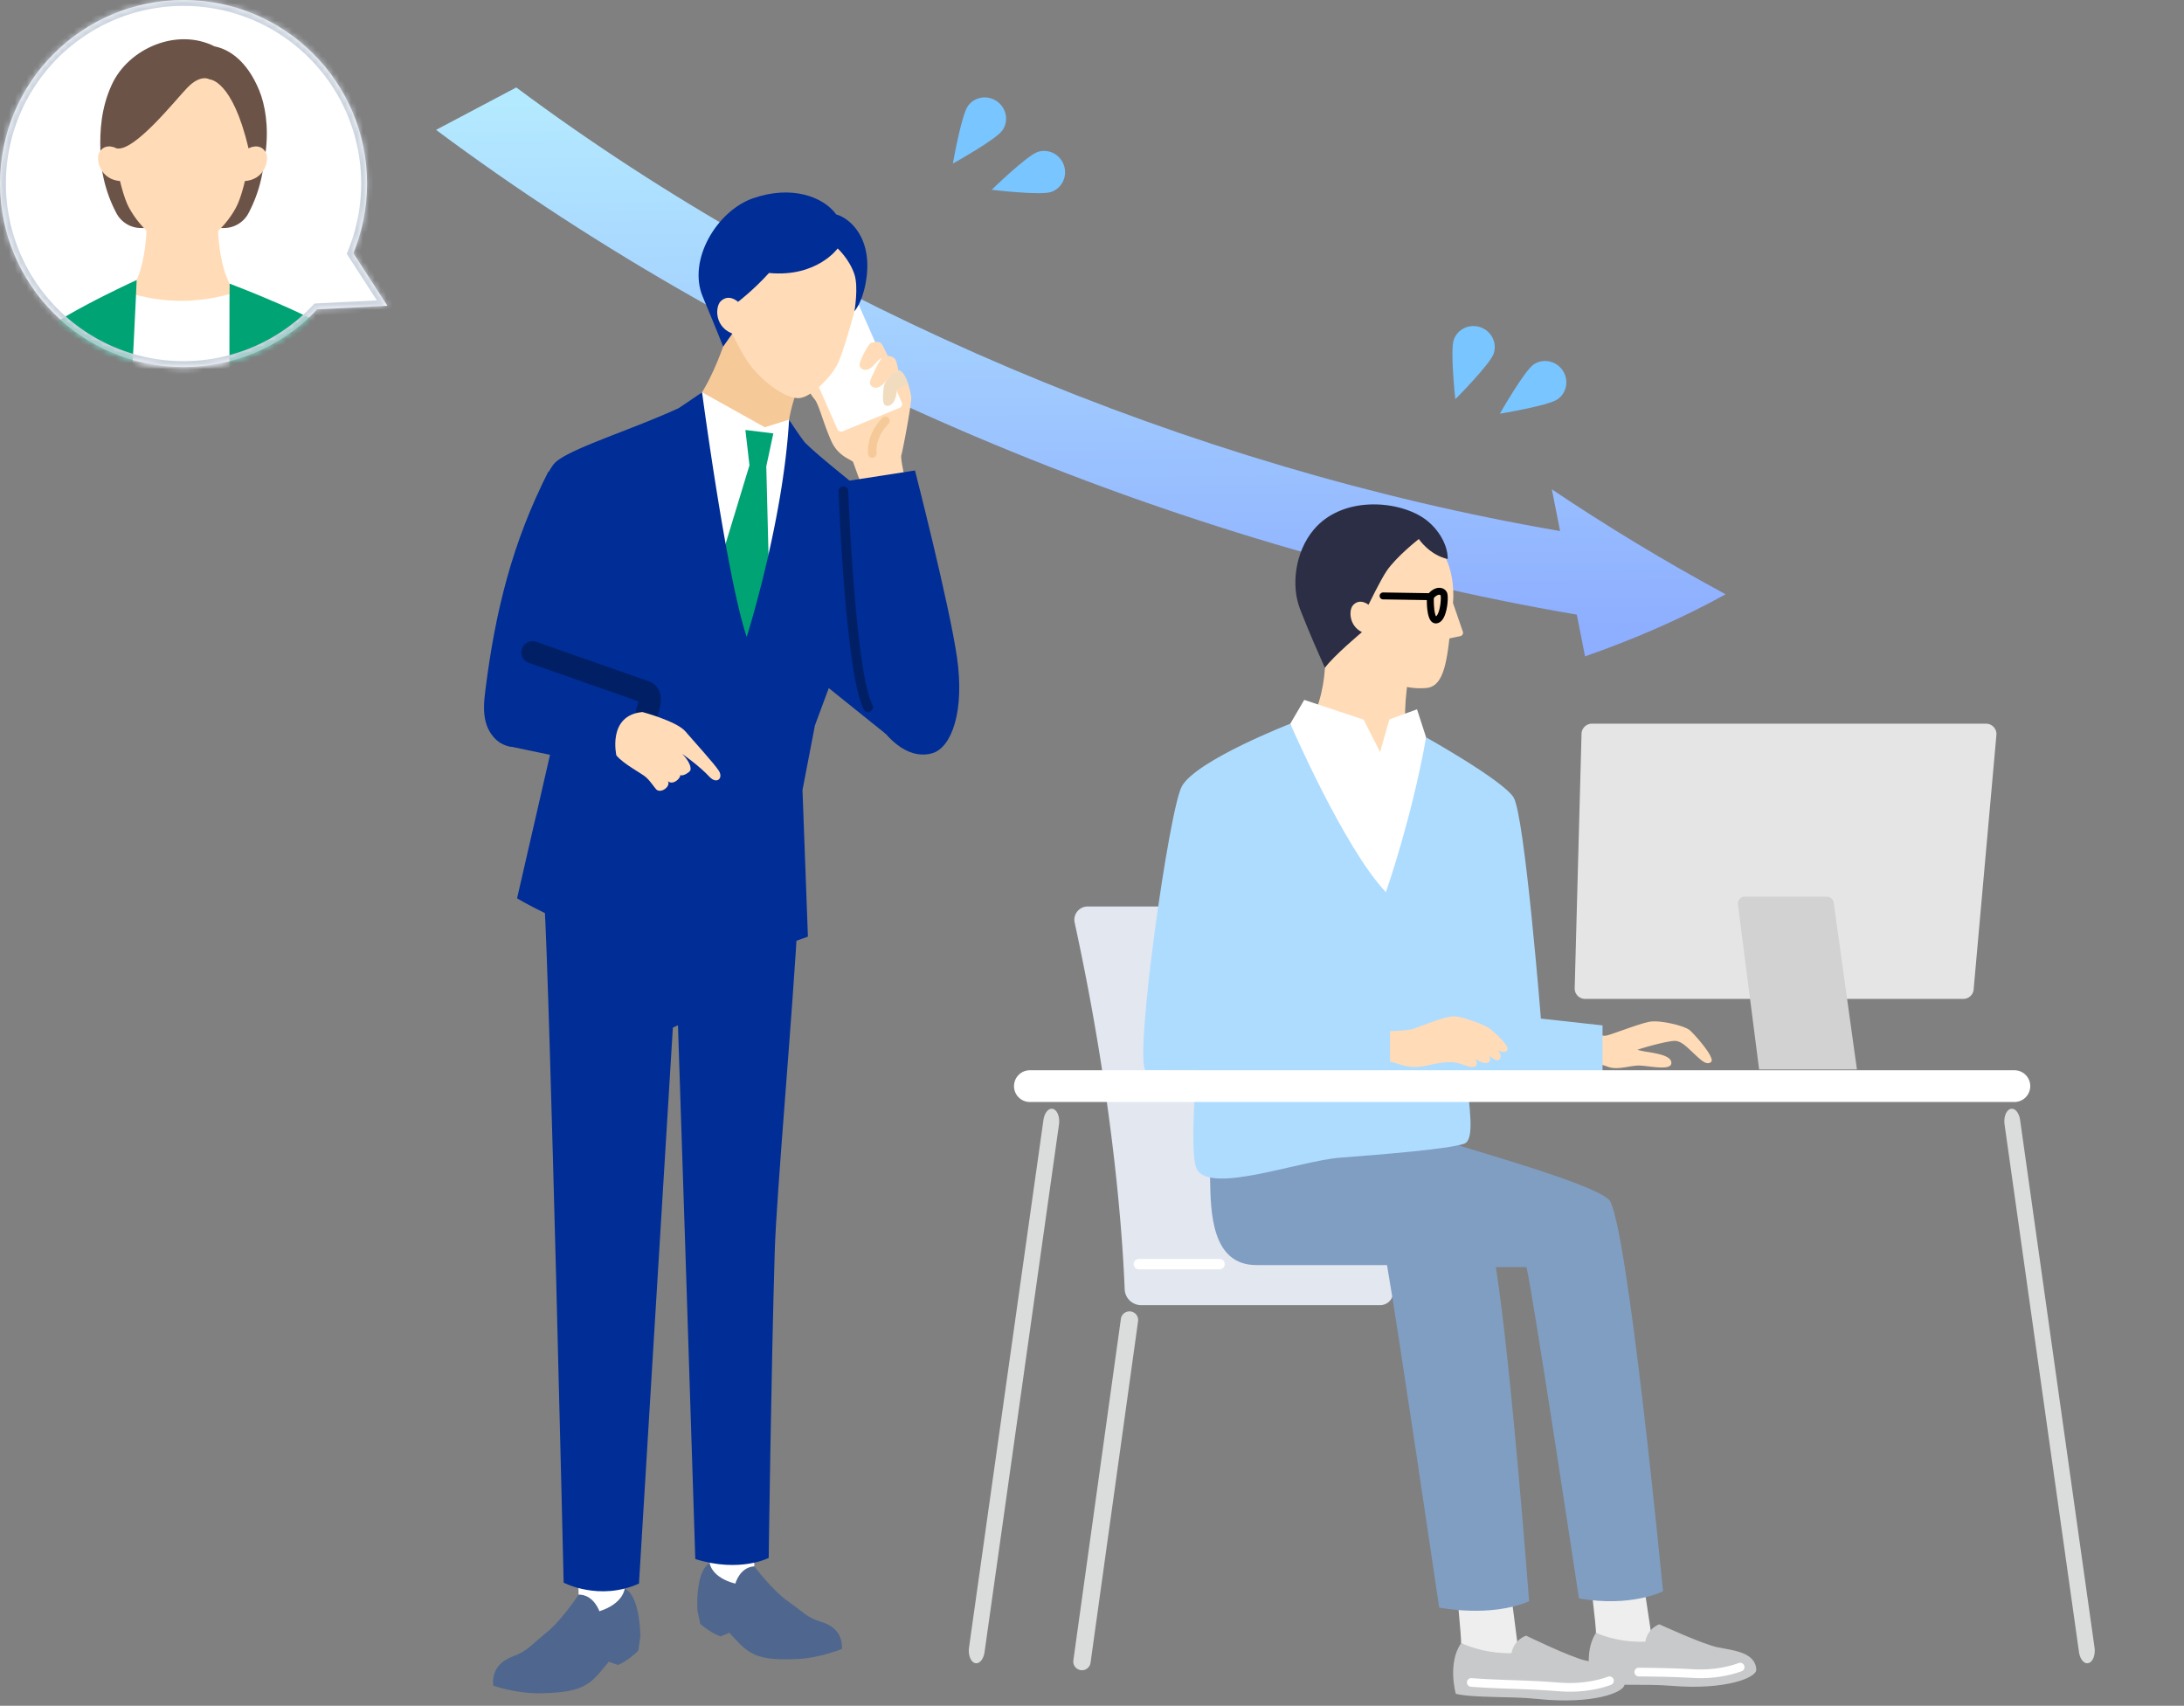 <svg width="370" height="289" viewBox="0 0 370 289" fill="none" xmlns="http://www.w3.org/2000/svg"><rect x="0" y="0" width="370" height="289" fill="#808080" stroke="none"/><path d="M292.334 100.684c-10.539-5.705-20.367-11.68-29.428-17.777.466 2.35.928 4.716 1.394 7.067-62.798-10.785-126.682-37.742-176.835-75.158-4.521 2.395-9.071 4.794-13.592 7.188 54.8 40.878 124.608 70.356 193.26 82.136.466 2.351.928 4.716 1.395 7.067 8.755-3.059 16.694-6.575 23.801-10.509l.005-.014z" fill="url(#paint0_linear_2609_15984)"/><path d="M31.093 62.185c17.172 0 31.092-13.92 31.092-31.092C62.185 13.92 48.265 0 31.093 0 13.92 0 0 13.92 0 31.093c0 17.172 13.92 31.092 31.093 31.092z" fill="#fff"/><path d="M53.333 52.43l12.299-.622-6.69-10.341-5.609 10.962z" fill="#fff"/><mask id="a" style="mask-type:luminance" maskUnits="userSpaceOnUse" x="0" y="0" width="63" height="63"><path d="M31.093 62.185c17.172 0 31.092-13.92 31.092-31.092C62.185 13.92 48.265 0 31.093 0 13.92 0 0 13.92 0 31.093c0 17.172 13.92 31.092 31.093 31.092z" fill="#fff"/></mask><g mask="url(#a)"><path d="M30.908 38.633h7.012c1.737 0 3.34-.947 4.162-2.48a23.378 23.378 0 002.62-8.657h-27.58a23.382 23.382 0 002.619 8.657 4.718 4.718 0 004.162 2.48h7.012-.007z" fill="#6C5347"/><path d="M30.88 57.43l12.044-6.503c-6.005.056-6.012-12.783-6.012-12.783H24.85s-.006 12.839-6.012 12.783L30.88 57.43z" fill="#FFDCB7"/><path d="M43.085 21.753s-1.214 9.96-3.13 13.465c-1.914 3.506-5.437 6.704-9.04 6.704-3.603 0-7.125-3.198-9.04-6.704-1.916-3.506-3.13-13.465-3.13-13.465s-1.487-14.05 12.17-14.05 12.17 14.05 12.17 14.05z" fill="#FFDCB7"/><path d="M41.307 30.69c3.613-.152 4.428-3.743 3.694-4.928-1.039-1.675-2.899-.623-2.899-.623l-1.237.428-.35 5.191.795-.068h-.003zm-20.758 0c-3.613-.152-4.428-3.743-3.694-4.928 1.038-1.675 2.898-.623 2.898-.623l1.237.428.35 5.191-.794-.068h.003z" fill="#FFDCB7"/><path d="M36.352 7.859c-6.36-3.214-14.544.331-17.374 6.405-1.867 4.002-2.072 7.947-1.97 11.28 1.057-1.36 2.749-.405 2.749-.405 2.996.607 9.914-8.135 11.952-10.252 2.331-2.422 3.802-1.431 3.802-1.431s3.853 0 6.59 11.683c0 0 1.863-1.052 2.899.623.568-4.35-.108-8.07-1.085-10.45-2.113-5.142-5.242-7.008-7.563-7.453z" fill="#6C5347"/><path d="M40.666 49.229s-4.178 1.74-9.96 1.74c-5.78 0-9.959-1.74-9.959-1.74L15.93 111.07h28.142l-3.406-61.841z" fill="#fff"/><path d="M61.705 68.502c-.782-4.625-2.561-10.336-3.48-11.17-3.72-3.37-19.322-9.278-19.322-9.278s-.805 69.396 5.078 72.863c3.652 2.785 11.342 1.314 11.342 1.314l-2.25-26.502 3.912-27.223h4.723l-.003-.004zM4.489 58.715c-2.061 3.733-4.814 33.147-5.56 38.76-.748 5.613-2.387 25.493-2.708 28.084 0 0 6.307 0 10.479 1.665 0 0 .37-1.74.941-4.402 2.545.195 6.411-.026 8.804-2.597 3.805-4.093 6.71-72.781 6.71-72.781S6.557 54.972 4.489 58.714z" fill="#00A373"/></g><mask id="b" fill="#fff"><path d="M31.093 0c17.172 0 31.092 13.92 31.092 31.093 0 4.177-.827 8.16-2.32 11.8l5.767 8.916-11.907.6c-5.67 6.018-13.712 9.776-22.632 9.776C13.92 62.185 0 48.265 0 31.093 0 13.92 13.92 0 31.093 0z"/></mask><path d="M31.093 0v-1 1zm31.092 31.093h1-1zm-2.32 11.8l-.926-.38-.198.484.284.439.84-.543zm5.767 8.916l.05.998 1.73-.087-.94-1.455-.84.544zm-11.907.6l-.05-.999-.402.02-.276.293.728.686zm-22.632 9.776v1-1zM0 31.093h-1 1zM31.093 0v1c16.62 0 30.092 13.473 30.092 30.093h2C63.185 13.369 48.817-1 31.093-1v1zm31.092 31.093h-1c0 4.044-.8 7.899-2.246 11.42l.925.38.925.38a31.997 31.997 0 002.396-12.18h-1zm-2.32 11.8l-.84.543 5.767 8.916.84-.543.84-.544-5.768-8.916-.84.544zm5.767 8.916l-.05-1-11.908.601.05 1 .051.998 11.907-.6-.05-1zm-11.907.6l-.728-.686c-5.49 5.826-13.27 9.462-21.904 9.462v2c9.207 0 17.509-3.88 23.36-10.09l-.728-.686zm-22.632 9.776v-1C14.473 61.185 1 47.712 1 31.093h-2c0 17.724 14.368 32.092 32.093 32.092v-1zM0 31.093h1C1 14.473 14.473 1 31.093 1v-2C13.369-1-1 13.368-1 31.093h1z" fill="#CCD4DF" mask="url(#b)"/><path d="M150.073 124.352l-10.342-8.311 3.04-12.466 13.665 8.259-6.363 12.518z" fill="#002D96"/><path d="M137.449 64.526c1.05-.646 2.639.93 3.616 2.297a58.347 58.347 0 011.669 2.487l6.977-3.651c.024-.156.045-.287.062-.373.118-.567 1.662-2.964 2.694-2.47 1.037.494 1.769 3.33 1.897 4.4.128 1.072-1.427 9.12-1.658 9.876-.232.757.946 5.358.946 5.358l-7.046 1.54s-1.903-5.198-2.055-5.661c-.152-.46-2.487-.867-3.703-3.575-1.423-3.164-2.097-6.28-2.895-7.181-.77-.871-1.558-2.401-.504-3.047z" fill="#FFDCB7"/><path d="M152.779 68.222l-7.776-17.675-10.884 4.587 7.765 17.61a.659.659 0 00.85.341l9.692-3.993a.657.657 0 00.353-.87z" fill="#fff"/><path d="M152.813 65.576l-.878.463s0 1.07-.428 1.869c-.432.797-1.171 1.108-1.654.666-.481-.442-.197-2.725-.076-3.292.117-.566 1.661-2.963 2.694-2.47.57.274 1.046 1.255 1.385 2.26l-1.043.504z" fill="#F2DCC0"/><path d="M152.217 63.02s-.218-1.73-.594-2.207c-.377-.477-1.42-.667-1.973-.394-.552.273-2.072 3.523-2.248 4.19-.177.667.514 1.31 1.388 1.016.874-.294 1.658-1.565 2.387-2.387l1.04-.221v.003z" fill="#FFDCB7"/><path d="M150.591 60.775s-.874-2.055-1.25-2.532c-.377-.477-1.216-.3-1.707-.18-.601.149-1.813 2.847-1.989 3.513-.176.667.514 1.31 1.388 1.016.874-.294 1.199-1.168 2.201-1.883l1.357.063v.003z" fill="#FFDCB7"/><path d="M127.797 265.386l-.235-5.966-7.824.308.484 5.133.065 4.545 5.52 1.579 1.99-5.599z" fill="#fff"/><path d="M120.224 264.86s.307 2.425 4.352 3.448c0 0 .739-2.795 3.219-2.926 0 0 3.012 4.027 5.665 5.896 2.653 1.869 3.233 2.767 5.63 3.496 2.394.729 3.638 2.259 3.551 4.597 0 0-3.696 1.544-7.575 1.717-3.899.173-6.117-.048-7.993-1.164-1.302-.774-2.397-2.121-3.519-3.281l-1.472.618c-1.938-.712-3.451-2.135-3.451-2.135l-.483-2.283s-.415-6.663 2.079-7.979l-.003-.004z" fill="#4F678E"/><path d="M98.023 270.17l-.138-6.19 8.114-.18-.173 5.344.221 4.704-5.606 1.987-2.418-5.665z" fill="#fff"/><path d="M105.827 269.144s-.162 2.528-4.283 3.847c0 0-.943-2.842-3.52-2.818 0 0-2.856 4.359-5.482 6.466-2.625 2.104-3.167 3.071-5.599 3.979-2.432.909-3.62 2.57-3.378 4.985 0 0 3.924 1.361 7.948 1.288 4.045-.072 6.325-.446 8.197-1.717 1.298-.884 2.345-2.349 3.43-3.623l1.561.542c1.962-.863 3.433-2.428 3.433-2.428l.356-2.394s0-6.922-2.663-8.124v-.003z" fill="#4F678E"/><path d="M114.858 173.709l1.302 39.636 1.634 50.801c7.565 2.366 12.435-.194 12.435-.194s.418-31.761 1.026-52.026c.294-9.769 3.015-39.761 4-57.948l-1.727-18.4-38.963-.09-2.363 16.946c.957 15.337 3.288 115.708 3.288 115.708s6.007 3.188 12.76.159c0 0 4.086-67.339 5.741-94.192l.867-.404v.004z" fill="#002D96"/><path d="M129.014 85.807l-16.715-15.053c6.183 2.28 11.115-14.746 11.115-14.746l11.796 9.633s-4.694 11.575 1.123 13.665l-7.319 6.5z" fill="#F6C998"/><path d="M114.672 69.932l4.266-3.472 10.625 5.928 4.121-1.292 1.699 3.682-5.246 35.512-16.998-2.95 1.533-37.408z" fill="#fff"/><path d="M129.819 79.013l1.195-5.582-4.732-.58.687 5.986-6.687 22.013 5.454 9.675 4.646-9.233-.563-22.28z" fill="#00A373"/><path d="M126.793 61.452c1.547 2.248 5.45 5.861 8.376 6.007 2.017.096 5.458-3.39 6.639-5.603 1.026-1.928 2.774-8.432 3.088-9.665.314-1.233 3.737-12.715-6.957-16.6-10.994-3.997-15.336 4.058-16.248 7.74-.857 3.475-.691 7.734 3.15 14.784 0 0 .871 1.765 1.952 3.34v-.003z" fill="#FFDCB7"/><path d="M144.751 52.73s1.237-1.275 1.883-4.67c1.475-7.751-2.781-11.16-4.967-11.727-2.18-3.016-7.6-5.022-14.128-2.725-6.065 2.134-11.098 10.424-8.48 16.67 2.273 5.422 3.458 8.441 3.458 8.441l1.554-2.2.967-5.378s2.584-1.965 5.244-4.891c8.114.77 11.63-4.156 11.63-4.156s1.989 1.814 2.839 4.384c.719 2.169.004 6.252.004 6.252h-.004z" fill="#002D96"/><path d="M124.439 56.647c-3.419-1.026-3.326-4.66-2.331-5.617 1.402-1.35 2.926.11 2.926.11l1.077.709-.929 5.054-.743-.26v.004z" fill="#FFDCB7"/><path d="M148.311 85.48c-.991-1.656-8.414-7.01-11.979-10.533-1.378-1.823-2.649-3.851-2.649-3.851-1.009 17.392-7.178 36.811-7.178 36.811-3.361-9.824-7.568-41.447-7.568-41.447s-2.004 1.4-3.979 2.702c-8.097 3.73-18.74 6.942-21.005 9.319-.484.504-1.188 1.765-2.042 3.544-.404 1.758-.653 3.565-.905 5.326a216.73 216.73 0 00-1.236 10.242c-.335 3.499-.446 6.981-.504 10.494-.087 5.319-.681 10.956.77 16.155.228-.867.4-1.475.504-1.727.421-1.047 3.116-7.036 5.679-12.705l-1.679 12.155-6.94 30.231s13.524 8.131 20.739 6.138c4.38-1.209 9.361-12.797 9.361-12.797s-.338 12.448 3.327 15.188c3.664 2.739 15.844-2.038 15.844-2.038l-.919-24.839 2.107-10.946 6.356-17.13 5.392 1.233s-.512-19.878-1.499-21.533l.003.007z" fill="#002D96"/><path d="M155.011 79.71l-12.194 1.893s1.126 32.2 4.249 38.217c3.489 6.719 7.634 8.791 10.908 7.789 3.275-1.001 5.447-7.164 4.163-16.155-1.285-8.991-7.13-31.747-7.13-31.747l.004.004z" fill="#002D96"/><path d="M147.638 77.552a.726.726 0 01-.57-.657c-.152-2.165.681-4.272 2.415-6.096a.722.722 0 111.043.998c-1.468 1.54-2.148 3.223-2.021 4.998a.722.722 0 01-.874.757h.007z" fill="#F6C998"/><path d="M146.895 120.622a.811.811 0 01-.556-.425c-2.76-5.313-3.972-29.644-4.28-36.977a.82.82 0 011.637-.07c.626 14.933 2.028 32.308 4.097 36.29a.822.822 0 01-.898 1.182z" fill="#001F65"/><path d="M92.887 79.935c-6.107 12.01-8.988 23.682-10.656 37.008-.228 1.81-.408 3.668.072 5.44.48 1.772 1.752 3.458 3.572 3.976 1.637.466 3.437-.093 4.75-1.119 1.312-1.026 2.21-2.463 2.956-3.927 2.042-4.007 3.14-8.398 4.225-12.746 1.896-7.599 3.789-15.202 5.685-22.801.777-3.123 1.444-6.774-.684-9.285" fill="#002D96"/><path d="M85.871 126.359l18.366 3.844 6.805-11.547-21.378-6.511-3.793 14.214z" fill="#002D96"/><path d="M90.22 110.525l19.088 6.701s1.479.197.294 3.416" stroke="#001F65" stroke-width="3.773" stroke-miterlimit="10" stroke-linecap="round"/><path d="M121.761 130.562c-.808-1.243-4.159-4.898-5.641-6.638-1.482-1.738-7.285-3.285-7.285-3.285-5.979.559-4.414 7.343-4.414 7.343 1.181 1.468 4.321 3.061 5.033 3.717.532.494.691.722 1.578 1.876.722 1.115 2.708-.308 2.111-1.244.749.767 2.117-.332 2.117-1.029.346.321 1.672-.494 1.724-.86.173-1.202-1.42-2.719-1.42-2.719s2.936 2.045 4.663 3.924c0 0 .677.767 1.341.529.518-.183.663-.902.2-1.614h-.007z" fill="#FFDCB7"/><path d="M163.979 17.958c1.12-1.575 3.333-1.924 4.943-.779 1.61 1.146 2.008 3.351.887 4.927-1.121 1.576-8.376 5.604-8.376 5.604s1.426-8.175 2.547-9.751h-.001zm11.805 7.79c1.832-.62 3.829.396 4.462 2.268.633 1.872-.339 3.891-2.171 4.51-1.832.62-10.071-.372-10.071-.372s5.949-5.786 7.781-6.405l-.001-.001z" fill="#79C5FF"/><path d="M190.535 218.43c-.294-7.668-1.705-31.014-8.474-62.117a2.252 2.252 0 012.2-2.729h40.458c1.365 0 2.535.977 2.77 2.323 1.376 7.763 5.828 33.967 8.545 62.77a2.252 2.252 0 01-2.241 2.458h-40.447a2.81 2.81 0 01-2.811-2.705z" fill="#E2E7F0"/><path d="M183.302 282.98c-.065 0-.136 0-.206-.012a1.468 1.468 0 01-1.253-1.658l8.051-57.86a1.467 1.467 0 011.658-1.252 1.467 1.467 0 011.253 1.658l-8.051 57.86c-.1.735-.735 1.27-1.452 1.27v-.006zm-17.949-1.187a.672.672 0 01-.188-.029c-.727-.216-1.172-1.396-.997-2.641l12.608-89.381c.175-1.245.904-2.072 1.632-1.856.728.217 1.173 1.397.998 2.641l-12.608 89.381c-.158 1.136-.788 1.933-1.446 1.895l.001-.01zm188.302 0a.66.66 0 00.187-.029c.728-.216 1.173-1.396.998-2.641l-12.608-89.381c-.175-1.245-.905-2.072-1.632-1.856-.728.217-1.173 1.397-.998 2.641l12.608 89.381c.158 1.136.788 1.933 1.445 1.895v-.01z" fill="#DBDCDC"/><path d="M206.601 215.059h-13.666a.88.88 0 110-1.764h13.666a.88.88 0 110 1.764z" fill="#fff"/><path d="M286.228 174.524c-.853-.729-4.922-1.706-6.681-1.423-1.758.282-6.627 2.24-7.474 2.364-.841.123-5.88-.724-5.88-.724l-.594 4.817 3.028-.112s2.188.764 3.887 1.329c1.7.57 3.717-.324 5.387-.235 1.67.088 5.016.829 5.234-.3.3-1.576-3.435-1.87-4.846-2.158a16.936 16.936 0 01-.894-.218c1.988-.682 5.622-1.588 6.463-1.505.964.094 1.705.811 2.94 1.975 1.412 1.329 2.311 2.229 3.088 1.588.776-.635-2.794-4.681-3.646-5.404l-.012.006z" fill="#FFDCB7"/><path d="M279.719 276.688l-1.729-11.52-8.757.859s1.247 10.044 1.135 10.62l6.246 4.346 3.934-2.153-.829-2.158v.006z" fill="#EEEEEF"/><path d="M278.731 278.152c-4.922.171-8.339-1.511-8.339-1.511-2.269 3.411-.711 8.427-.711 8.427 3.211.653 8.938.176 13.437.553 9.344.776 14.455-1.418 14.419-2.705-.088-3.017-4.028-3.305-6.539-3.817-2.511-.506-9.885-3.899-9.885-3.899s-1.947.606-2.376 2.952h-.006z" fill="#C8C9CA"/><path d="M288.039 284.321c-.405 0-.817-.012-1.246-.035-3.393-.183-5.581-.212-7.892-.241l-1.311-.018a.736.736 0 01.011-1.47h.012l1.312.017c2.328.03 4.528.059 7.95.247 3.67.2 6.386-.576 7.674-1.052a.736.736 0 11.512 1.382c-1.247.464-3.711 1.176-7.016 1.176l-.006-.006z" fill="#fff"/><path d="M257.101 278.616l-1.523-11.837-8.991.694s1.058 10.314.929 10.902l6.304 4.587 4.081-2.117-.8-2.229z" fill="#EEEEEF"/><path d="M256.057 280.099c-5.046.064-8.509-1.729-8.509-1.729-2.394 3.446-.912 8.615-.912 8.615 3.276.735 9.15.376 13.749.858 9.55 1 14.837-1.135 14.825-2.452-.023-3.093-4.052-3.475-6.616-4.052-2.564-.576-10.044-4.21-10.044-4.21s-2.005.576-2.493 2.97z" fill="#C8C9CA"/><path d="M265.959 286.62c-.571 0-1.171-.023-1.794-.07-3.481-.265-5.716-.341-8.086-.424a307.79 307.79 0 01-2.787-.106 120.068 120.068 0 01-4.093-.235.736.736 0 01-.677-.788.736.736 0 01.788-.676c.777.059 2.106.153 4.04.235.988.041 1.888.071 2.776.106 2.388.082 4.64.159 8.145.423 4.081.306 7.051-.599 8.139-1.005a.736.736 0 11.511 1.382c-1.247.464-3.675 1.158-6.968 1.158h.006z" fill="#fff"/><path d="M272.546 203.227c-3.422-3.164-27.885-9.568-28.791-10.356-.518-.453-2.423-10.555-3.252-13.549h-35.26s-.324 15.202-.241 20.312c.1 5.763.229 14.707 7.868 14.707h22.111c1.805 10.262 8.833 58.019 8.833 58.019s8.627 1.781 15.236-1.065c0 0-2.934-39.259-5.627-56.613h5.186c1.1 4.552 8.886 56.131 8.886 56.131 8.844 1.57 14.243-1.206 14.243-1.206s-6.128-63.551-9.186-66.38h-.006z" fill="#809EC2"/><path d="M221.779 122.229c1.112-.946 2.429-4.839 2.682-9.079l.935-8.492 14.09 1.553-.941 8.621c-.224 2.275-1.241 8.244.494 11.132l-7.886 6.021-9.368-9.756h-.006z" fill="#FFDCB7"/><path d="M231.576 108.304c1.664 6.592 5.146 8.58 9.927 8.274 2.523-.159 3.428-2.817 4.046-8.41l1.858-.394a.574.574 0 00.423-.746l-1.676-4.864c.024-.411.059-.829.059-1.27-.059-11.214-8.762-11.65-8.762-11.65s-7.621-1.27-10.632 6.434c-3.252 8.309 4.757 12.62 4.757 12.62v.006z" fill="#FFDCB7"/><path d="M242.335 101.682h-.012l-8.015-.129a.582.582 0 01-.576-.6c0-.323.276-.57.599-.576l8.016.129c.323 0 .582.271.576.6a.58.58 0 01-.588.576z" fill="#000"/><path d="M243.258 105.623c-.253 0-.494-.094-.7-.271-.894-.788-.852-3.481-.817-4.287 0-.129.053-.253.135-.347.912-1.105 1.758-1.17 2.182-1.111.494.07.9.37 1.088.805.276.641.094 3.029-.571 4.252-.3.547-.682.865-1.14.941a.886.886 0 01-.177.018zm-.347-4.299c-.035 1.376.135 2.758.382 3.099a.754.754 0 00.2-.241c.553-.906.677-2.923.565-3.311-.024-.053-.088-.088-.171-.1-.211-.029-.57.106-.982.547l.006.006z" fill="#000"/><path d="M241.603 124.928l-1.541-4.751-4.669 1.699-1.594 5.534-2.787-5.481-10.056-3.352-2.364 4.04 4.21 29.074 14.567 8.256 6.139-10.491-1.905-24.528z" fill="#fff"/><path d="M271.5 173.732l-10.45-1.153s-2.764-34.566-4.64-37.495c-1.876-2.923-14.807-10.156-14.807-10.156-2.429 13.767-6.816 26.228-6.816 26.228-7.104-7.504-16.195-28.539-16.195-28.539s-15.766 6.128-18.342 10.55c-2.17 3.734-8.074 45.845-6.198 48.162l8.656.036c-.476 5.992-.993 15.142.147 16.889 2.6 3.987 17.354-1.594 24.217-2.117 6.863-.518 18.065-1.423 20.911-2.329 2.006-.635.871-6.21.424-12.249l23.087.1v-7.922l.006-.005z" fill="#AEDCFF"/><path d="M252.51 174.383c-.865-.729-4.452-2.052-6.022-2.182-1.57-.129-5.493 1.6-6.998 2.094-.935.306-2.746.382-3.999.394v5.163c.941.229 1.958.641 2.723.776 1.282.23 2.058.259 4.41-.288 1.606-.376 2.464-.376 3.223-.376 1.594 0 2.764.917 3.787.788.876-.112.494-1 .335-1.3.318.153.577.294.724.371.588.335 1.229.358 1.493.176.441-.306.283-.806.083-1.159.335.259.617.483.788.589.594.37 1.235.252 1.176-.577-.018-.264-.194-.576-.447-.894.611.289 1.27.418 1.552.012.506-.723-1.952-2.864-2.822-3.593l-.006.006z" fill="#FFDCB7"/><path d="M231.841 102.459s-1.458-1.206-2.623.088c-.735.817-.694 3.481 1.517 4.552 0 0-4.886 4.092-6.274 6.051-1.323-2.982-2.517-5.628-4.205-9.927-1.564-3.981-.858-9.709 2.3-13.472 4.745-5.67 13.972-5.046 18.547-2.023 2.117 1.4 4.158 4.128 4.169 6.986-3.058-.641-4.904-3.387-4.904-3.387s-3.805 2.97-5.469 5.433c-1.006 1.494-3.058 5.705-3.058 5.705v-.006z" fill="#2B2E44"/><path d="M334.361 167.639l3.858-43.105a1.765 1.765 0 00-1.758-1.923h-66.763a1.76 1.76 0 00-1.764 1.717l-1.159 43.105a1.763 1.763 0 001.764 1.812h64.07c.911 0 1.676-.7 1.758-1.606h-.006z" fill="#E5E5E6"/><path d="M246.288 57.569c.639-1.825 2.669-2.775 4.533-2.121 1.865.653 2.859 2.662 2.22 4.486-.639 1.825-6.491 7.71-6.491 7.71s-.9-8.25-.261-10.075h-.001zm13.504 4.205c1.588-1.103 3.789-.682 4.916.94 1.128 1.623.755 3.833-.833 4.936-1.588 1.104-9.778 2.439-9.778 2.439s4.108-7.21 5.696-8.314h-.001z" fill="#79C5FF"/><path d="M310.65 152.926l3.94 28.268h-16.572l-3.587-27.956a1.174 1.174 0 011.165-1.323h13.884c.588 0 1.082.435 1.164 1.011h.006z" fill="#D2D2D3"/><path d="M341.276 186.708H174.464a2.68 2.68 0 01-2.676-2.687c0-1.482 1.2-2.688 2.676-2.688h166.812c1.476 0 2.676 1.2 2.676 2.688 0 1.482-1.2 2.687-2.676 2.687z" fill="#fff"/><defs><linearGradient id="paint0_linear_2609_15984" x1="81" y1="17" x2="82.036" y2="108.841" gradientUnits="userSpaceOnUse"><stop stop-color="#B4EAFF"/><stop offset="1" stop-color="#8EAEFF"/></linearGradient></defs></svg>